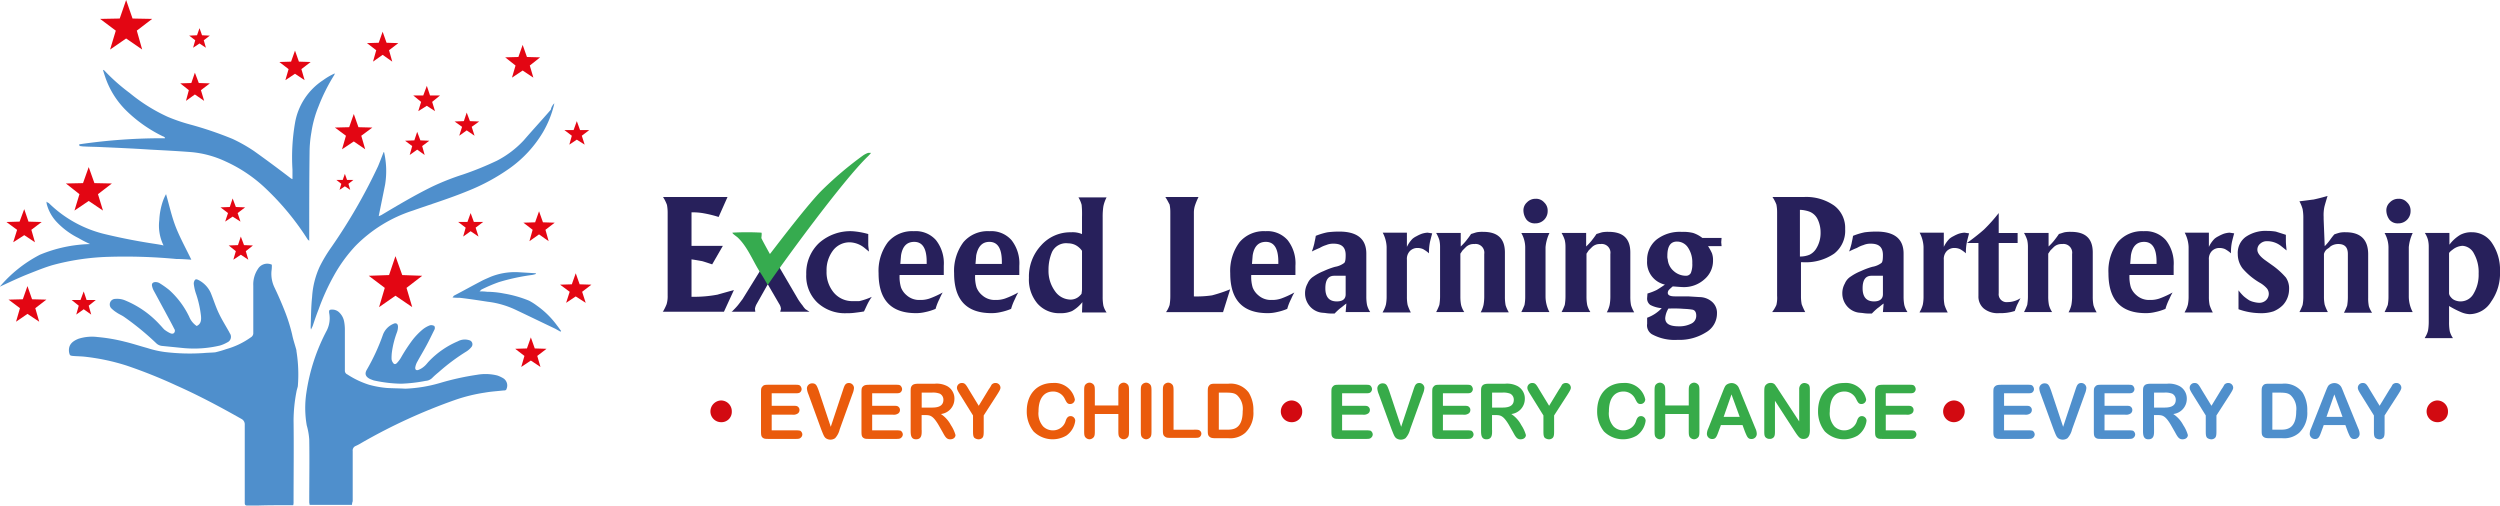 <svg id="Exceed_Logo" xmlns="http://www.w3.org/2000/svg" width="330.667" height="66.869" viewBox="0 0 330.667 66.869">
  <g id="Group_6" data-name="Group 6" transform="translate(0 9.236)">
    <path id="Path_5" data-name="Path 5" d="M46.189,74.157a5.122,5.122,0,0,1-.047.848,4.146,4.146,0,0,0,.377,2.121q.778,1.626,1.414,3.252a22.363,22.363,0,0,1,.942,3.016c.141.707.377,1.367.565,2.073v.094a19.362,19.362,0,0,1,.188,4.665c-.047.236-.141.471-.188.754a20.453,20.453,0,0,0-.377,3.77c.047,3.581,0,7.163,0,10.791a1.3,1.3,0,0,1-.047.424h-.471c-1.414,0-2.827,0-4.241.047H42.937c-.236,0-.33-.094-.33-.33V95.316a.8.8,0,0,0-.424-.754c-2.827-1.6-5.655-3.11-8.624-4.43a66.364,66.364,0,0,0-6.6-2.639,28.258,28.258,0,0,0-5.608-1.178c-.518-.047-.99-.047-1.508-.094-.377-.047-.377-.094-.471-.471-.141-.99.424-1.461,1.225-1.791a5.869,5.869,0,0,1,2.545-.236,22.749,22.749,0,0,1,3.581.613c.99.236,1.979.565,3.016.848A13.051,13.051,0,0,0,32,85.7a27.138,27.138,0,0,0,5.184.141c.518-.047.99-.047,1.508-.094a13.216,13.216,0,0,0,1.461-.424,10.354,10.354,0,0,0,3.252-1.555.639.639,0,0,0,.33-.613v-6.22a3.671,3.671,0,0,1,.613-2.215,1.437,1.437,0,0,1,1.838-.565" transform="translate(-10.234 -48.381)" fill="#4f8fcc"/>
    <path id="Path_6" data-name="Path 6" d="M91.86,112.724H86.252c0-.141-.047-.236-.047-.33,0-2.78.047-5.513,0-8.294a8.791,8.791,0,0,0-.33-1.885,13.386,13.386,0,0,1-.047-4.335,25.413,25.413,0,0,1,2.686-8.2,3.586,3.586,0,0,0,.33-2.309c-.047-.377,0-.471.377-.471a1.316,1.316,0,0,1,.848.283,2.225,2.225,0,0,1,.754,1.319,5.8,5.8,0,0,1,.094.942v5.513a.53.53,0,0,0,.33.518,11.47,11.47,0,0,0,2.875,1.367,12.981,12.981,0,0,0,2.356.424c.8.047,1.6.047,2.45.094a18.916,18.916,0,0,0,4.571-.754,35,35,0,0,1,4.9-1.084,6.462,6.462,0,0,1,2.686.094,4.176,4.176,0,0,1,.8.377,1.123,1.123,0,0,1,.424,1.367c-.047.236-.236.236-.424.236-.848.094-1.649.141-2.45.283a22.009,22.009,0,0,0-3.864.942,74.256,74.256,0,0,0-12.441,5.7,6.585,6.585,0,0,1-.8.424.631.631,0,0,0-.377.66v6.644a1.394,1.394,0,0,0-.094.471" transform="translate(-45.302 -55.186)" fill="#4f8fcc"/>
    <path id="Path_7" data-name="Path 7" d="M22.265,29.449a75.627,75.627,0,0,1,11.31-.8v-.094c-.094-.047-.141-.141-.236-.141a18.362,18.362,0,0,1-4.854-3.393A11.331,11.331,0,0,1,25.658,20.5c-.094-.283-.188-.565-.283-.9.094.047.141.047.188.094a25.113,25.113,0,0,0,3.346,2.969,22.593,22.593,0,0,0,5.042,3.157,23.069,23.069,0,0,0,2.875.99,47.726,47.726,0,0,1,5.7,1.932,20.806,20.806,0,0,1,2.827,1.6c1.649,1.178,3.3,2.4,4.9,3.629.047.047.141.047.188.094V32.795a26.607,26.607,0,0,1,.33-6.126,8.458,8.458,0,0,1,3.723-5.7,8.362,8.362,0,0,1,1.555-.9c-.047.094-.047.188-.094.236a24.34,24.34,0,0,0-2.073,4.147,14.925,14.925,0,0,0-.942,3.44,15.59,15.59,0,0,0-.236,2.592c-.047,3.676-.047,7.3-.047,10.98v.754c-.141-.141-.188-.141-.236-.236a35.286,35.286,0,0,0-5.325-6.5,19.114,19.114,0,0,0-5.513-3.77,13.466,13.466,0,0,0-4.477-1.225c-1.791-.141-3.629-.236-5.419-.33-2.121-.141-4.241-.236-6.362-.33-.848-.047-1.7-.047-2.545-.094-.141,0-.33-.047-.471-.047-.094-.141-.094-.188-.047-.236" transform="translate(-11.757 -19.6)" fill="#4f8fcc"/>
    <path id="Path_8" data-name="Path 8" d="M119.433,29a13.449,13.449,0,0,1-1.508,3.817,15.667,15.667,0,0,1-4.383,4.759,26.553,26.553,0,0,1-5.561,3.016c-2.4.99-4.854,1.744-7.257,2.592a18.65,18.65,0,0,0-7.587,4.665,19.756,19.756,0,0,0-2.875,3.958,29.539,29.539,0,0,0-2.026,4.477c-.283.707-.518,1.414-.754,2.121-.047.141-.141.283-.236.518a1.243,1.243,0,0,1-.047-.33c.047-1.319.047-2.639.188-3.958a11.2,11.2,0,0,1,1.037-4.1,19.542,19.542,0,0,1,1.508-2.5,73.239,73.239,0,0,0,6.173-10.7c.236-.565.471-1.178.707-1.791a.1.1,0,0,1,.094-.094,11.22,11.22,0,0,1,.141,4.288c-.283,1.414-.565,2.78-.848,4.194.094-.047.236-.094.33-.141,2.215-1.319,4.43-2.639,6.739-3.77a32.9,32.9,0,0,1,4.053-1.6,41.348,41.348,0,0,0,4.524-1.838A13.006,13.006,0,0,0,115.38,33.9c1.178-1.367,2.4-2.686,3.581-4.053a1.551,1.551,0,0,1,.471-.848" transform="translate(-46.108 -24.57)" fill="#4f8fcc"/>
    <path id="Path_9" data-name="Path 9" d="M0,66.705a17.459,17.459,0,0,1,5.278-4.194A18.416,18.416,0,0,1,11.922,61.1a15.72,15.72,0,0,1-1.555-.8A10.186,10.186,0,0,1,7.54,58.223a5.5,5.5,0,0,1-1.367-2.45.829.829,0,0,0-.047-.283,2.7,2.7,0,0,0,.33.188,15.854,15.854,0,0,0,7.587,4.147c2.168.518,4.382.942,6.6,1.272.283.047.613.094.99.188a5.952,5.952,0,0,1-.565-3.346,9.007,9.007,0,0,1,.471-2.5,5.724,5.724,0,0,1,.424-.942c.424,1.461.754,3.016,1.319,4.43s1.319,2.78,2.026,4.241c-.66-.047-1.319-.094-1.979-.094a72.558,72.558,0,0,0-9.048-.283,31.817,31.817,0,0,0-7.3,1.084c-1.131.33-2.262.8-3.346,1.225C2.45,65.574,1.272,66.14.141,66.658A.173.173,0,0,1,0,66.705" transform="translate(0 -38.054)" fill="#4f8fcc"/>
    <path id="Path_10" data-name="Path 10" d="M42.3,84.575c.613-.283.613-.848.565-1.367a13.947,13.947,0,0,0-.613-2.78,6.435,6.435,0,0,1-.33-1.367.79.79,0,0,1,.141-.565c.141-.188.377-.047.565.047a3.548,3.548,0,0,1,1.508,1.6c.377.9.66,1.838,1.084,2.733.377.8.848,1.555,1.272,2.309.094.141.141.283.236.424a.8.8,0,0,1-.377,1.131,4.473,4.473,0,0,1-.99.424,14.874,14.874,0,0,1-4.807.33l-2.827-.283a1.28,1.28,0,0,1-.8-.377,36.131,36.131,0,0,0-4.194-3.44c-.33-.236-.707-.377-1.037-.613a4.137,4.137,0,0,1-.707-.565.735.735,0,0,1,.565-1.225,2.714,2.714,0,0,1,1.367.236,12.788,12.788,0,0,1,4.524,3.2c.188.188.377.424.565.613a4.071,4.071,0,0,0,.754.471c.188.094.424.141.565-.047a.423.423,0,0,0,0-.518c-.377-.754-.8-1.508-1.225-2.309-.518-.942-.99-1.838-1.508-2.78a2.3,2.3,0,0,1-.188-.518c-.094-.33.047-.518.33-.565a1.052,1.052,0,0,1,.66.141,12.3,12.3,0,0,1,1.272.9,11.387,11.387,0,0,1,2.639,3.534,2.667,2.667,0,0,0,.99,1.225" transform="translate(-16.285 -50.693)" fill="#4f8fcc"/>
    <path id="Path_11" data-name="Path 11" d="M107.318,98.734a18.144,18.144,0,0,1-3.581-.424c-.188-.047-.377-.141-.518-.188-.565-.283-.8-.66-.424-1.272a27.3,27.3,0,0,0,2.121-4.618,2.517,2.517,0,0,1,1.367-1.414c.377-.188.613,0,.613.377a2.134,2.134,0,0,1-.141.754,12.308,12.308,0,0,0-.66,2.592,6.315,6.315,0,0,0-.047.942,1,1,0,0,0,.188.471c.141.236.33.236.518.047a3.92,3.92,0,0,0,.613-.848,22.449,22.449,0,0,1,1.461-2.215,9.05,9.05,0,0,1,1.319-1.367,3.39,3.39,0,0,1,.99-.565.811.811,0,0,1,.565.094.509.509,0,0,1,0,.518c-.377.754-.754,1.555-1.178,2.309-.33.613-.707,1.225-1.037,1.838a2.221,2.221,0,0,0-.283.707c-.094.377.094.565.424.424a2.532,2.532,0,0,0,.754-.471c.236-.188.424-.471.66-.707a11.477,11.477,0,0,1,3.77-2.592,1.928,1.928,0,0,1,1.649-.094.56.56,0,0,1,.188.8,2.689,2.689,0,0,1-.66.613,26.566,26.566,0,0,0-3.676,2.733c-.283.236-.565.471-.848.754a1.339,1.339,0,0,1-.9.424,20.266,20.266,0,0,1-3.252.377" transform="translate(-54.257 -57.218)" fill="#4f8fcc"/>
    <path id="Path_12" data-name="Path 12" d="M127,79.738c.094-.094.141-.188.188-.236,1.178-.613,2.356-1.272,3.534-1.885.424-.236.9-.424,1.319-.613a8.667,8.667,0,0,1,3.629-.613l2.356.141v.094a2.485,2.485,0,0,1-.565.141,27.355,27.355,0,0,0-4.335.942,20.018,20.018,0,0,0-2.309.99l-.236.236a6.325,6.325,0,0,1,.99.047,12.286,12.286,0,0,1,2.262.236,15.586,15.586,0,0,1,3.3.942,7.747,7.747,0,0,1,1.037.66,11.48,11.48,0,0,1,2.639,2.592c.189.236.377.518.566.754l-.094.094c-.236-.141-.424-.236-.66-.377-1.791-.848-3.534-1.7-5.325-2.545a11.9,11.9,0,0,0-3.629-1.037c-1.225-.188-2.45-.377-3.676-.518a8.416,8.416,0,0,1-.99-.047" transform="translate(-67.153 -49.626)" fill="#4f8fcc"/>
  </g>
  <path id="Path_13" data-name="Path 13" d="M107.034,71.9l-.848,2.5-2.686.094,2.121,1.6-.754,2.545,2.168-1.508,2.215,1.508-.754-2.545,2.073-1.6L107.93,74.4Z" transform="translate(-54.727 -38.018)" fill="#e30613"/>
  <path id="Path_14" data-name="Path 14" d="M148.973,59.3l-.518,1.461-1.555.047,1.225.942-.424,1.508,1.272-.9,1.272.9-.424-1.508,1.225-.942-1.555-.047Z" transform="translate(-77.675 -31.356)" fill="#e30613"/>
  <path id="Path_15" data-name="Path 15" d="M130.249,59.8l-.424,1.178H128.6l.99.754-.33,1.178.99-.707,1.037.707-.377-1.178.99-.754h-1.225Z" transform="translate(-67.999 -31.62)" fill="#e30613"/>
  <path id="Path_16" data-name="Path 16" d="M160.049,34l-.424,1.178H158.4l.99.754-.33,1.178.99-.66,1.037.66-.377-1.178.99-.754h-1.225Z" transform="translate(-83.756 -17.978)" fill="#e30613"/>
  <path id="Path_17" data-name="Path 17" d="M159.273,76.7l-.518,1.461-1.555.047,1.272.942L158,80.611l1.272-.848,1.319.848-.471-1.461,1.225-.942-1.555-.047Z" transform="translate(-83.122 -40.556)" fill="#e30613"/>
  <path id="Path_18" data-name="Path 18" d="M146.673,94.7l-.518,1.461-1.555.047,1.225.942-.424,1.461,1.272-.848,1.272.848-.424-1.461,1.225-.942-1.555-.047Z" transform="translate(-76.459 -50.074)" fill="#e30613"/>
  <path id="Path_19" data-name="Path 19" d="M144.109,12.6l-.565,1.6-1.744.047,1.367,1.084-.471,1.6,1.414-.942,1.414.942-.471-1.6,1.367-1.084-1.744-.047Z" transform="translate(-74.979 -6.662)" fill="#e30613"/>
  <path id="Path_20" data-name="Path 20" d="M96.5,32l-.613,1.744L94,33.791l1.461,1.084-.518,1.791L96.5,35.629l1.508,1.037-.518-1.791,1.461-1.084-1.838-.047Z" transform="translate(-49.704 -16.92)" fill="#e30613"/>
  <path id="Path_21" data-name="Path 21" d="M105.073,8.9l-.518,1.461L103,10.408l1.225.942-.424,1.508,1.272-.9,1.272.9-.424-1.508,1.225-.942-1.555-.047Z" transform="translate(-54.463 -4.706)" fill="#e30613"/>
  <path id="Path_22" data-name="Path 22" d="M129.2,31.6l-.377,1.131-1.225.047.99.707-.377,1.178.99-.707,1.037.707-.377-1.178.99-.707-1.225-.047Z" transform="translate(-67.47 -16.709)" fill="#e30613"/>
  <path id="Path_23" data-name="Path 23" d="M117.791,24.1l-.471,1.272H116l1.037.848-.377,1.225,1.131-.707,1.084.707-.377-1.225,1.037-.848h-1.319Z" transform="translate(-61.337 -12.743)" fill="#e30613"/>
  <path id="Path_24" data-name="Path 24" d="M115.3,37l-.377,1.131-1.225.047.942.707-.33,1.178.99-.707.99.707-.33-1.178.942-.707-1.178-.047Z" transform="translate(-60.12 -19.564)" fill="#e30613"/>
  <path id="Path_25" data-name="Path 25" d="M95.531,48.8l-.283.8H94.4l.66.518-.236.8.707-.471.707.471-.236-.8.66-.518h-.848Z" transform="translate(-49.915 -25.804)" fill="#e30613"/>
  <path id="Path_26" data-name="Path 26" d="M31.54,0l-.848,2.45L28.1,2.5l2.073,1.555-.754,2.5L31.54,5.089,33.661,6.55l-.707-2.5L34.98,2.5,32.388,2.45Z" transform="translate(-14.858)" fill="#e30613"/>
  <path id="Path_27" data-name="Path 27" d="M80.473,14.2l-.518,1.461-1.555.047,1.225.942L79.2,18.111l1.272-.848,1.272.848-.424-1.461,1.225-.942-1.555-.047Z" transform="translate(-41.455 -7.508)" fill="#e30613"/>
  <path id="Path_28" data-name="Path 28" d="M52.532,20.4l-.471,1.367-1.461.047,1.131.9-.377,1.414,1.178-.848,1.225.848-.424-1.414,1.178-.9-1.461-.047Z" transform="translate(-26.755 -10.787)" fill="#e30613"/>
  <path id="Path_29" data-name="Path 29" d="M54.467,7.9l-.33.942L53.1,8.89l.8.613-.283.99.848-.565.848.565-.283-.99.8-.613L54.8,8.842Z" transform="translate(-28.077 -4.177)" fill="#e30613"/>
  <path id="Path_30" data-name="Path 30" d="M3.544,60.349,1.8,60.4l1.414,1.037L2.7,63.082l1.461-.942,1.414.942L5.1,61.433,6.465,60.4l-1.744-.047L4.156,58.7Z" transform="translate(-0.952 -31.038)" fill="#e30613"/>
  <path id="Path_31" data-name="Path 31" d="M21.516,46.9l-.754,2.121-2.262.047,1.791,1.414-.66,2.168,1.885-1.272L23.4,52.649l-.66-2.168,1.838-1.414-2.309-.047Z" transform="translate(-9.782 -24.799)" fill="#e30613"/>
  <path id="Path_32" data-name="Path 32" d="M63.5,55.7l-.377,1.131-1.225.047.99.754-.377,1.131.99-.66,1.037.66-.377-1.131.99-.754-1.225-.047Z" transform="translate(-32.73 -29.452)" fill="#e30613"/>
  <path id="Path_33" data-name="Path 33" d="M65.8,66.4l-.377,1.131-1.225.047.942.754-.33,1.131.99-.66.99.66-.33-1.131.942-.754-1.178-.047Z" transform="translate(-33.947 -35.11)" fill="#e30613"/>
  <path id="Path_34" data-name="Path 34" d="M4.9,80.3l-.613,1.744L2.4,82.091l1.508,1.131L3.39,85.012,4.9,83.976l1.555,1.037-.518-1.791L7.4,82.091,5.51,82.044Z" transform="translate(-1.269 -42.46)" fill="#e30613"/>
  <path id="Path_35" data-name="Path 35" d="M21.7,81.8l-.424,1.131H20.1l.942.754-.33,1.178.99-.707.99.707-.33-1.178.942-.754H22.079Z" transform="translate(-10.628 -43.253)" fill="#e30613"/>
  <g id="Group_7" data-name="Group 7" transform="translate(87.65 20.216)">
    <path id="Path_36" data-name="Path 36" d="M186,70.521a6.987,6.987,0,0,0,.518-1.037,3.678,3.678,0,0,0,.141-1.131V57.373a5.56,5.56,0,0,0-.094-1.037,5.187,5.187,0,0,0-.518-1.037h8.529L193.4,57.939a15.257,15.257,0,0,0-1.885-.471,8.13,8.13,0,0,0-1.7-.141v4.43h4.147l-1.414,2.45c-.565-.188-.99-.33-1.319-.424-.283-.047-.754-.141-1.414-.236v4.948a16.762,16.762,0,0,0,3.44-.283c.141-.047.848-.236,2.168-.613l-1.319,2.875H186Z" transform="translate(-186 -49.457)" fill="#27205b"/>
    <path id="Path_37" data-name="Path 37" d="M205.3,80.726c.33-.33.613-.613.848-.9s.424-.565.613-.8l2.45-3.958,2.309-.471,2.592,4.43a8.113,8.113,0,0,0,.613.848,2.3,2.3,0,0,0,.377.471l.518.33h-3.864l.094-.377a1.4,1.4,0,0,0-.236-.66l-1.508-2.592-1.461,2.592a1.857,1.857,0,0,0-.236.66l.047.377H205.3Z" transform="translate(-196.205 -59.662)" fill="#27205b"/>
    <path id="Path_38" data-name="Path 38" d="M234.5,65.277v1.414c0,.188.047.471.094.9l-.518-.424a3.255,3.255,0,0,0-2.026-.8,2.745,2.745,0,0,0-2.215,1.084,4.3,4.3,0,0,0-.848,2.733,4.179,4.179,0,0,0,.99,2.875,3.188,3.188,0,0,0,2.545,1.084h.8a8.58,8.58,0,0,0,1.649-.565,7.1,7.1,0,0,0-.565.942c-.141.283-.283.613-.471.99-.518.094-.942.141-1.319.188a7.649,7.649,0,0,1-.99.047,5.346,5.346,0,0,1-3.864-1.414A4.864,4.864,0,0,1,226.3,70.6a5.47,5.47,0,0,1,1.7-4.147,6.232,6.232,0,0,1,4.382-1.555,10.1,10.1,0,0,1,2.121.377" transform="translate(-207.309 -54.533)" fill="#27205b"/>
    <path id="Path_39" data-name="Path 39" d="M249.569,68.1l-.094,1.131h3.487v-.283c0-1.791-.565-2.639-1.649-2.639-.99,0-1.555.613-1.744,1.791m5.655,2.592H249.38a4.917,4.917,0,0,0,.188,1.649,2.542,2.542,0,0,0,.754,1.037,2.468,2.468,0,0,0,1.744.613,3.611,3.611,0,0,0,1.272-.188,11.95,11.95,0,0,0,1.744-.8,7.1,7.1,0,0,0-.424.848,7.005,7.005,0,0,0-.518,1.319,7.284,7.284,0,0,1-1.367.424,5.137,5.137,0,0,1-1.225.141c-3.3,0-4.948-1.744-4.948-5.278a6.346,6.346,0,0,1,1.225-4.1,4.2,4.2,0,0,1,3.44-1.461,3.573,3.573,0,0,1,2.922,1.178,4.956,4.956,0,0,1,1.037,3.393Z" transform="translate(-218.043 -54.533)" fill="#27205b"/>
    <path id="Path_40" data-name="Path 40" d="M270.722,68.1l-.094,1.131h3.487v-.283c0-1.791-.566-2.639-1.649-2.639-.943,0-1.508.613-1.744,1.791m5.7,2.592H270.58a4.918,4.918,0,0,0,.188,1.649,2.542,2.542,0,0,0,.754,1.037,2.468,2.468,0,0,0,1.744.613,3.611,3.611,0,0,0,1.272-.188,11.95,11.95,0,0,0,1.744-.8,7.089,7.089,0,0,0-.424.848,7.007,7.007,0,0,0-.518,1.319,7.283,7.283,0,0,1-1.367.424,5.137,5.137,0,0,1-1.225.141c-3.3,0-4.948-1.744-4.948-5.278a6.347,6.347,0,0,1,1.225-4.1,4.2,4.2,0,0,1,3.44-1.461,3.573,3.573,0,0,1,2.922,1.178,4.956,4.956,0,0,1,1.037,3.393Z" transform="translate(-229.253 -54.533)" fill="#27205b"/>
    <path id="Path_41" data-name="Path 41" d="M295.821,67.558V62.469a2.446,2.446,0,0,0-.848-.754,2.19,2.19,0,0,0-.99-.236,2.064,2.064,0,0,0-2.121,1.131,5.912,5.912,0,0,0-.471,2.4,4.534,4.534,0,0,0,.848,2.78,2.54,2.54,0,0,0,2.073,1.131,1.711,1.711,0,0,0,1.225-.518c.141-.141.236-.236.236-.33s.047-.283.047-.518m0-7.3V57.992a12.51,12.51,0,0,0-.047-1.6,3.808,3.808,0,0,0-.424-.99h3.723a4.53,4.53,0,0,0-.424,1.178,8.935,8.935,0,0,0-.094,1.414V68.547a6.1,6.1,0,0,0,.094,1.178,2.926,2.926,0,0,0,.424.9h-3.252l.047-1.367a4.664,4.664,0,0,1-1.367,1.178,3.67,3.67,0,0,1-1.555.283,3.814,3.814,0,0,1-3.016-1.272A4.919,4.919,0,0,1,288.8,66.05a6.06,6.06,0,0,1,1.6-4.288,5.155,5.155,0,0,1,3.958-1.744,3.18,3.18,0,0,1,1.461.236" transform="translate(-240.357 -49.51)" fill="#27205b"/>
    <path id="Path_42" data-name="Path 42" d="M327.1,55.3h4.382a8.468,8.468,0,0,0-.471,1.131,3.2,3.2,0,0,0-.141.9V68.448a13.97,13.97,0,0,0,2.4-.141,19.571,19.571,0,0,0,2.4-.8l-.942,3.016h-7.54a3.455,3.455,0,0,0,.471-.942,7.13,7.13,0,0,0,.094-1.225V57.326a5.158,5.158,0,0,0-.094-1.037c-.141-.236-.283-.565-.565-.99" transform="translate(-260.609 -49.457)" fill="#27205b"/>
    <path id="Path_43" data-name="Path 43" d="M348.269,68.1l-.094,1.131h3.487v-.283c0-1.791-.566-2.639-1.649-2.639-.99,0-1.555.613-1.744,1.791m5.655,2.592H348.08a4.918,4.918,0,0,0,.189,1.649,2.542,2.542,0,0,0,.754,1.037,2.468,2.468,0,0,0,1.744.613,3.612,3.612,0,0,0,1.272-.188,11.954,11.954,0,0,0,1.744-.8,7.08,7.08,0,0,0-.424.848,7,7,0,0,0-.518,1.319,7.283,7.283,0,0,1-1.367.424,5.137,5.137,0,0,1-1.225.141c-3.3,0-4.948-1.744-4.948-5.278a6.347,6.347,0,0,1,1.225-4.1,4.2,4.2,0,0,1,3.44-1.461,3.573,3.573,0,0,1,2.922,1.178,4.956,4.956,0,0,1,1.037,3.393Z" transform="translate(-270.232 -54.533)" fill="#27205b"/>
    <path id="Path_44" data-name="Path 44" d="M371.672,73.294v-2.45h-1.508c-.8,0-1.178.565-1.178,1.649,0,1.178.518,1.744,1.508,1.744.8,0,1.178-.33,1.178-.942M367.2,67.639a8.641,8.641,0,0,0,.33-1.084c.047-.283.141-.613.188-.99a8.763,8.763,0,0,1,1.555-.471A12.4,12.4,0,0,1,370.824,65c2.4,0,3.581.99,3.581,2.922v5.655a5.9,5.9,0,0,0,.094,1.131,3.078,3.078,0,0,0,.424.942h-3.252l.094-1.131c-.283.188-.518.424-.8.613a8.48,8.48,0,0,0-.754.707h-.283a4.846,4.846,0,0,1-.8-.047c-.283-.047-.566-.047-.8-.094a2.5,2.5,0,0,1-1.461-.9,2.593,2.593,0,0,1-.565-1.649,2.565,2.565,0,0,1,.33-1.272,2,2,0,0,1,.8-.942,6.661,6.661,0,0,1,1.319-.707,10.391,10.391,0,0,1,1.508-.565,2.753,2.753,0,0,0,1.225-.518c.141-.141.189-.471.189-1.037,0-1.037-.518-1.508-1.6-1.508a2.318,2.318,0,0,0-.99.188,3.536,3.536,0,0,0-.848.377c-.236.094-.565.236-1.037.471" transform="translate(-281.336 -54.586)" fill="#27205b"/>
    <path id="Path_45" data-name="Path 45" d="M388.1,75.809a3.8,3.8,0,0,0,.424-.99,5.558,5.558,0,0,0,.094-1.037v-6.6A4.382,4.382,0,0,0,388.1,65.3h3.2v1.885a3.8,3.8,0,0,1,.754-1.084,2.474,2.474,0,0,1,.518-.33,5.06,5.06,0,0,1,.707-.33,3.267,3.267,0,0,1,.754-.141l.613.094c-.094.33-.189.707-.283,1.084a6.709,6.709,0,0,0-.141,1.555,4.307,4.307,0,0,0-.8-.565,1.891,1.891,0,0,0-.707-.141,1.386,1.386,0,0,0-1.037.424,1.5,1.5,0,0,0-.377,1.131v4.9a5.335,5.335,0,0,0,.094,1.084,5.917,5.917,0,0,0,.424.99H388.1Z" transform="translate(-292.863 -54.744)" fill="#27205b"/>
    <path id="Path_46" data-name="Path 46" d="M403.1,75.7a7.477,7.477,0,0,0,.424-.942,6.771,6.771,0,0,0,.094-1.131v-6.55a3.978,3.978,0,0,0-.094-.9,4.54,4.54,0,0,0-.424-.942h3.252v1.791a8.469,8.469,0,0,0,.707-.754c.141-.188.377-.471.66-.9.33-.094.565-.188.8-.236a4.312,4.312,0,0,1,.8-.047c1.932,0,2.875.9,2.875,2.733v5.843a5.9,5.9,0,0,0,.094,1.131,4.536,4.536,0,0,0,.424.942H408.99a3.773,3.773,0,0,0,.377-.99,6.145,6.145,0,0,0,.094-1.084V68.022a1.154,1.154,0,0,0-1.319-1.319,1.457,1.457,0,0,0-1.131.424l-.424.424-.283.424v5.655a5.9,5.9,0,0,0,.094,1.131,3.078,3.078,0,0,0,.424.942Z" transform="translate(-300.795 -54.639)" fill="#27205b"/>
    <path id="Path_47" data-name="Path 47" d="M427.283,57.4a1.4,1.4,0,0,1,.471-1.131,1.532,1.532,0,0,1,1.131-.471,1.4,1.4,0,0,1,1.131.471,1.461,1.461,0,0,1,.471,1.131,1.611,1.611,0,0,1-1.649,1.649,1.4,1.4,0,0,1-1.131-.471,2.108,2.108,0,0,1-.424-1.178M427,70.785c.189-.377.33-.707.424-.942a5.9,5.9,0,0,0,.094-1.131v-6.55A3.883,3.883,0,0,0,427,60.324h3.723a5.436,5.436,0,0,0-.518,1.885v6.55a4.464,4.464,0,0,0,.518,2.026Z" transform="translate(-313.432 -49.721)" fill="#27205b"/>
    <path id="Path_48" data-name="Path 48" d="M438.3,75.7a7.481,7.481,0,0,0,.424-.942,6.765,6.765,0,0,0,.094-1.131v-6.55a3.975,3.975,0,0,0-.094-.9,4.538,4.538,0,0,0-.424-.942h3.252v1.791a8.478,8.478,0,0,0,.707-.754c.141-.188.377-.471.66-.9.33-.094.566-.188.8-.236a4.312,4.312,0,0,1,.8-.047c1.932,0,2.875.9,2.875,2.733v5.843a5.907,5.907,0,0,0,.094,1.131,4.538,4.538,0,0,0,.424.942h-3.629a3.777,3.777,0,0,0,.377-.99,6.148,6.148,0,0,0,.094-1.084V68.022a1.154,1.154,0,0,0-1.319-1.319,1.457,1.457,0,0,0-1.131.424l-.424.424-.283.424v5.655a5.9,5.9,0,0,0,.094,1.131,3.078,3.078,0,0,0,.424.942Z" transform="translate(-319.407 -54.639)" fill="#27205b"/>
    <path id="Path_49" data-name="Path 49" d="M464.986,68.257a1.182,1.182,0,0,0,.047.471,2.28,2.28,0,0,0,.8,1.555,2.416,2.416,0,0,0,1.6.613.7.7,0,0,0,.66-.377,3.009,3.009,0,0,0,.188-1.272,3.483,3.483,0,0,0-.565-2.073,1.736,1.736,0,0,0-1.461-.8c-.848,0-1.272.613-1.272,1.885m.424,6.974h-.283A2.85,2.85,0,0,0,464.7,76.5c0,.754.613,1.084,1.791,1.084a3.478,3.478,0,0,0,1.7-.377,1.134,1.134,0,0,0,.613-1.037c0-.471-.188-.754-.565-.8a8.466,8.466,0,0,0-1.037-.094,16.306,16.306,0,0,0-1.791-.047m-3.11,1.225a5.161,5.161,0,0,0,1.037-.518,5,5,0,0,0,.9-.754,3.887,3.887,0,0,1-1.508-.424,1.035,1.035,0,0,1-.424-.9l.047-.613a7.469,7.469,0,0,0,1.225-.471c.236-.141.613-.377,1.084-.707a3.018,3.018,0,0,1-2.356-3.157,3.439,3.439,0,0,1,1.225-2.78,4.989,4.989,0,0,1,3.346-1.037,5.518,5.518,0,0,1,1.508.141,3.97,3.97,0,0,1,1.225.66h2.545l-.047.565.047.518h-1.791a6.8,6.8,0,0,1,.518.942,2.648,2.648,0,0,1,.141.942,3.2,3.2,0,0,1-1.131,2.5,4.017,4.017,0,0,1-2.733,1.037c-.33,0-.8-.047-1.461-.094a6.26,6.26,0,0,0-.518.471.627.627,0,0,0-.141.377c0,.33.33.471.942.471h1.744l1.508.094a2.549,2.549,0,0,1,1.7.66,1.923,1.923,0,0,1,.613,1.508,2.863,2.863,0,0,1-1.461,2.5,6.592,6.592,0,0,1-3.77.99,6.247,6.247,0,0,1-3.393-.754,1.38,1.38,0,0,1-.613-1.367v-.8Z" transform="translate(-332.097 -54.639)" fill="#27205b"/>
    <path id="Path_50" data-name="Path 50" d="M501.076,57V63.17a3.225,3.225,0,0,0,1.272-.236,2.145,2.145,0,0,0,.848-.754,3.871,3.871,0,0,0,.613-2.168,3.965,3.965,0,0,0-.377-1.744,2.019,2.019,0,0,0-.99-.99,3.22,3.22,0,0,0-.613-.188,3.663,3.663,0,0,0-.754-.094M497.4,70.521a4.45,4.45,0,0,0,.565-.942,4.082,4.082,0,0,0,.094-1.225V57.326a5.16,5.16,0,0,0-.094-1.037,5.1,5.1,0,0,0-.518-.99h4.147a6.421,6.421,0,0,1,4.005,1.131,3.676,3.676,0,0,1,1.461,3.11,3.825,3.825,0,0,1-1.461,3.252,6.678,6.678,0,0,1-4.147,1.131h-.236V68.4a5.723,5.723,0,0,0,.094,1.084,8.341,8.341,0,0,0,.471,1.037Z" transform="translate(-350.657 -49.457)" fill="#27205b"/>
    <path id="Path_51" data-name="Path 51" d="M522.472,73.294v-2.45h-1.508c-.8,0-1.178.565-1.178,1.649,0,1.178.518,1.744,1.508,1.744.754,0,1.178-.33,1.178-.942M518,67.639a8.632,8.632,0,0,0,.33-1.084c.047-.283.141-.613.188-.99a8.762,8.762,0,0,1,1.555-.471A12.4,12.4,0,0,1,521.624,65c2.4,0,3.581.99,3.581,2.922v5.655a5.9,5.9,0,0,0,.094,1.131,3.079,3.079,0,0,0,.424.942h-3.252l.094-1.131c-.283.188-.518.424-.8.613a8.481,8.481,0,0,0-.754.707h-.283a4.846,4.846,0,0,1-.8-.047c-.283-.047-.565-.047-.8-.094a2.5,2.5,0,0,1-1.461-.9,2.593,2.593,0,0,1-.565-1.649,2.565,2.565,0,0,1,.33-1.272,2,2,0,0,1,.8-.942,6.661,6.661,0,0,1,1.319-.707,10.391,10.391,0,0,1,1.508-.565,2.753,2.753,0,0,0,1.225-.518c.141-.141.188-.471.188-1.037,0-1.037-.518-1.508-1.6-1.508a2.318,2.318,0,0,0-.99.188,3.536,3.536,0,0,0-.848.377,8.334,8.334,0,0,0-1.037.471" transform="translate(-361.074 -54.586)" fill="#27205b"/>
    <path id="Path_52" data-name="Path 52" d="M538.8,75.809a3.807,3.807,0,0,0,.424-.99,5.553,5.553,0,0,0,.094-1.037v-6.6A4.383,4.383,0,0,0,538.8,65.3H542v1.885a3.8,3.8,0,0,1,.754-1.084,2.473,2.473,0,0,1,.518-.33,5.067,5.067,0,0,1,.707-.33,3.267,3.267,0,0,1,.754-.141l.613.094c-.094.33-.189.707-.283,1.084a6.707,6.707,0,0,0-.141,1.555,4.306,4.306,0,0,0-.8-.565,1.891,1.891,0,0,0-.707-.141,1.385,1.385,0,0,0-1.037.424A1.5,1.5,0,0,0,542,68.881v4.9a5.335,5.335,0,0,0,.094,1.084,5.916,5.916,0,0,0,.424.99H538.8Z" transform="translate(-372.548 -54.744)" fill="#27205b"/>
    <path id="Path_53" data-name="Path 53" d="M552.1,63.758c1.037-.754,1.791-1.367,2.262-1.791a21.048,21.048,0,0,0,1.932-2.168v2.639h2.5v1.319h-2.5V70.4a1.048,1.048,0,0,0,1.178,1.178,3.122,3.122,0,0,0,1.7-.518l-.424.848c-.094.188-.189.471-.33.848a6.544,6.544,0,0,1-1.084.236,6.636,6.636,0,0,1-.99.047,2.9,2.9,0,0,1-2.026-.613,2.072,2.072,0,0,1-.707-1.649V63.758Z" transform="translate(-379.58 -51.836)" fill="#27205b"/>
    <path id="Path_54" data-name="Path 54" d="M568.1,75.7a7.48,7.48,0,0,0,.424-.942,6.768,6.768,0,0,0,.094-1.131v-6.55a3.976,3.976,0,0,0-.094-.9,4.537,4.537,0,0,0-.424-.942h3.251v1.791a8.467,8.467,0,0,0,.707-.754c.141-.188.377-.471.66-.9.33-.094.565-.188.8-.236a4.313,4.313,0,0,1,.8-.047c1.932,0,2.875.9,2.875,2.733v5.843a5.9,5.9,0,0,0,.094,1.131,4.539,4.539,0,0,0,.424.942H573.99a3.775,3.775,0,0,0,.377-.99,6.148,6.148,0,0,0,.094-1.084V68.022a1.154,1.154,0,0,0-1.319-1.319,1.458,1.458,0,0,0-1.131.424l-.424.424-.283.424v5.655a5.906,5.906,0,0,0,.094,1.131,3.083,3.083,0,0,0,.424.942Z" transform="translate(-388.041 -54.639)" fill="#27205b"/>
    <path id="Path_55" data-name="Path 55" d="M594.769,68.1l-.094,1.131h3.487v-.283c0-1.791-.565-2.639-1.649-2.639-.99,0-1.555.613-1.744,1.791m5.655,2.592H594.58a4.915,4.915,0,0,0,.189,1.649,2.542,2.542,0,0,0,.754,1.037,2.467,2.467,0,0,0,1.744.613,3.611,3.611,0,0,0,1.272-.188,11.956,11.956,0,0,0,1.744-.8,7.1,7.1,0,0,0-.424.848,7,7,0,0,0-.518,1.319,7.282,7.282,0,0,1-1.367.424,5.137,5.137,0,0,1-1.225.141c-3.3,0-4.948-1.744-4.948-5.278a6.347,6.347,0,0,1,1.225-4.1,4.2,4.2,0,0,1,3.44-1.461,3.573,3.573,0,0,1,2.922,1.178,4.956,4.956,0,0,1,1.037,3.393Z" transform="translate(-400.572 -54.533)" fill="#27205b"/>
    <path id="Path_56" data-name="Path 56" d="M613.2,75.809a3.8,3.8,0,0,0,.424-.99,5.558,5.558,0,0,0,.094-1.037v-6.6A4.382,4.382,0,0,0,613.2,65.3h3.2v1.885a3.8,3.8,0,0,1,.754-1.084,2.473,2.473,0,0,1,.518-.33,5.067,5.067,0,0,1,.707-.33,3.267,3.267,0,0,1,.754-.141l.613.094c-.094.33-.188.707-.283,1.084a6.707,6.707,0,0,0-.141,1.555,4.306,4.306,0,0,0-.8-.565,1.891,1.891,0,0,0-.707-.141,1.386,1.386,0,0,0-1.037.424,1.5,1.5,0,0,0-.377,1.131v4.9a5.336,5.336,0,0,0,.094,1.084,5.927,5.927,0,0,0,.424.99H613.2Z" transform="translate(-411.888 -54.744)" fill="#27205b"/>
    <path id="Path_57" data-name="Path 57" d="M634.462,65.318v.848c0,.33.047.707.094,1.225l-.707-.565a2.939,2.939,0,0,0-1.838-.66,1.284,1.284,0,0,0-.943.33,1.007,1.007,0,0,0-.377.8c0,.424.33.848.943,1.319l.99.707a9.969,9.969,0,0,1,1.838,1.649,2.54,2.54,0,0,1,.424,1.555,3.09,3.09,0,0,1-.8,2.073,3.766,3.766,0,0,1-1.272.848,5.245,5.245,0,0,1-1.885.236,8.694,8.694,0,0,1-2.733-.518v-2.5a6.1,6.1,0,0,0,.707.8,6.747,6.747,0,0,0,.707.518,2.725,2.725,0,0,0,.66.236,3.243,3.243,0,0,0,.613.094,1.284,1.284,0,0,0,.942-.33,1.18,1.18,0,0,0,.377-.848,1.158,1.158,0,0,0-.236-.707,3.633,3.633,0,0,0-.848-.707A8.975,8.975,0,0,1,628.76,69.8a3.091,3.091,0,0,1-.66-1.932,2.614,2.614,0,0,1,1.037-2.262,4.635,4.635,0,0,1,2.874-.8,6.767,6.767,0,0,1,1.131.094c.283.094.754.236,1.32.424" transform="translate(-419.766 -54.48)" fill="#27205b"/>
    <path id="Path_58" data-name="Path 58" d="M645.4,70.362a7.483,7.483,0,0,0,.424-.942,5.91,5.91,0,0,0,.094-1.131V57.969a6.312,6.312,0,0,0-.094-1.225,4.747,4.747,0,0,0-.424-1.037c.848-.094,1.461-.188,1.885-.236.424-.094,1.037-.236,1.838-.471-.188.613-.33,1.084-.424,1.461a5.389,5.389,0,0,0-.094,1.319v.283l.141,3.581a6.887,6.887,0,0,0,.754-.9,8.041,8.041,0,0,1,.518-.66,6.712,6.712,0,0,1,.754-.236,3.576,3.576,0,0,1,.754-.047c1.979,0,2.969.99,2.969,2.922v5.7a5.368,5.368,0,0,0,.094,1.178,3.427,3.427,0,0,0,.424.848H651.29a7.469,7.469,0,0,0,.424-.942,6.754,6.754,0,0,0,.094-1.131v-5.7c0-.9-.424-1.319-1.272-1.319a1.805,1.805,0,0,0-.9.236.826.826,0,0,0-.236.188,2,2,0,0,1-.33.236,1.219,1.219,0,0,0-.424.66v5.608a5.335,5.335,0,0,0,.094,1.084,5.91,5.91,0,0,0,.424.99Z" transform="translate(-428.914 -49.298)" fill="#27205b"/>
    <path id="Path_59" data-name="Path 59" d="M669.536,57.4a1.4,1.4,0,0,1,.471-1.131,1.532,1.532,0,0,1,1.131-.471,1.4,1.4,0,0,1,1.131.471,1.462,1.462,0,0,1,.471,1.131,1.611,1.611,0,0,1-1.649,1.649,1.4,1.4,0,0,1-1.131-.471,2.108,2.108,0,0,1-.424-1.178M669.3,70.785c.188-.377.33-.707.424-.942a5.908,5.908,0,0,0,.094-1.131v-6.55a3.884,3.884,0,0,0-.518-1.838h3.723a5.436,5.436,0,0,0-.518,1.885v6.55a4.464,4.464,0,0,0,.518,2.026Z" transform="translate(-441.551 -49.721)" fill="#27205b"/>
    <path id="Path_60" data-name="Path 60" d="M684.323,67.462c-.33.236-.518.424-.518.518v5.325a.879.879,0,0,0,.236.471,1.286,1.286,0,0,0,.565.424,1.891,1.891,0,0,0,.707.141,1.962,1.962,0,0,0,1.744-1.037,4.858,4.858,0,0,0,.66-2.639,4.975,4.975,0,0,0-.613-2.639,1.826,1.826,0,0,0-1.508-1.037,2.244,2.244,0,0,0-1.272.471M680.6,79.149a3.083,3.083,0,0,0,.424-.942,6.949,6.949,0,0,0,.094-1.178v-9.9a3.981,3.981,0,0,0-.094-.9,3.081,3.081,0,0,0-.424-.942h3.252v1.555a4.987,4.987,0,0,1,1.461-1.319,3.094,3.094,0,0,1,1.508-.33,3.163,3.163,0,0,1,2.686,1.461,6.354,6.354,0,0,1,1.037,3.77,6.461,6.461,0,0,1-1.178,3.958,3.376,3.376,0,0,1-2.827,1.649,3.243,3.243,0,0,1-1.178-.283,12.322,12.322,0,0,1-1.555-.8v2.121A6.312,6.312,0,0,0,683.9,78.3a2.926,2.926,0,0,0,.424.9H680.6Z" transform="translate(-447.526 -54.691)" fill="#27205b"/>
    <path id="Path_61" data-name="Path 61" d="M200.814,115.275a1.418,1.418,0,0,1-1.414-1.414,1.459,1.459,0,0,1,1.414-1.461,1.428,1.428,0,0,1,1.414,1.461,1.361,1.361,0,0,1-1.414,1.414" transform="translate(-193.085 -79.649)" fill="#d20a11"/>
    <path id="Path_62" data-name="Path 62" d="M215.061,110.78h2.733c.377,0,.565,0,.707.141a.517.517,0,0,1,.188.424.576.576,0,0,1-.188.424,1.039,1.039,0,0,1-.754.188h-2.733v2.073h3.11a2.5,2.5,0,0,1,.66.047.625.625,0,0,1,.283.471.58.58,0,0,1-.236.471c-.141.141-.377.141-.707.141h-3.346c-.66,0-.754,0-.99-.188-.188-.188-.188-.424-.188-.99v-4.759c0-.66,0-.8.188-.99.188-.236.377-.236.99-.236h3.252c.424,0,.613,0,.754.141a.712.712,0,0,1,.188.424.576.576,0,0,1-.188.424c-.141.141-.377.141-.754.141h-3.016v1.649Z" transform="translate(-200.594 -77.323)" fill="#ea5b0c"/>
    <path id="Path_63" data-name="Path 63" d="M231.259,108.442c.188-.565.283-.942.8-.942a.674.674,0,0,1,.66.66,2.372,2.372,0,0,1-.188.754l-1.7,4.712a2.6,2.6,0,0,1-.613,1.178,1.09,1.09,0,0,1-1.225,0c-.236-.188-.33-.471-.613-1.178l-1.7-4.665a2.371,2.371,0,0,1-.188-.754.685.685,0,0,1,.707-.66c.518,0,.613.33.848.942l1.6,4.807Z" transform="translate(-207.415 -77.058)" fill="#ea5b0c"/>
    <path id="Path_64" data-name="Path 64" d="M243.261,110.78h2.733c.377,0,.565,0,.707.141a.517.517,0,0,1,.189.424.576.576,0,0,1-.189.424,1.039,1.039,0,0,1-.754.188h-2.733v2.073h3.11a2.5,2.5,0,0,1,.66.047.625.625,0,0,1,.283.471.58.58,0,0,1-.236.471c-.141.141-.377.141-.707.141h-3.346c-.66,0-.754,0-.99-.188-.189-.188-.189-.424-.189-.99v-4.759c0-.66,0-.8.189-.99s.377-.236.99-.236h3.252c.424,0,.613,0,.754.141a.712.712,0,0,1,.189.424.576.576,0,0,1-.189.424c-.141.141-.377.141-.754.141h-3.016v1.649Z" transform="translate(-215.505 -77.323)" fill="#ea5b0c"/>
    <path id="Path_65" data-name="Path 65" d="M257.061,108.878v1.979h1.272c.518,0,1.6,0,1.6-1.037a.889.889,0,0,0-.471-.8,2.507,2.507,0,0,0-1.084-.141Zm0,4.948c0,.518.047,1.225-.754,1.225-.707,0-.707-.66-.707-1.225v-4.9c0-.613,0-.754.188-.99.188-.188.424-.236.99-.236H258.8a2.974,2.974,0,0,1,1.649.33,1.867,1.867,0,0,1,.942,1.7,2.014,2.014,0,0,1-1.791,1.979,3.944,3.944,0,0,1,1.319,1.461,4.677,4.677,0,0,1,.613,1.319c0,.283-.236.565-.707.565s-.66-.33-.99-.942l-.565-.99c-.707-1.178-1.084-1.272-1.7-1.272h-.518v1.979Z" transform="translate(-222.802 -77.164)" fill="#ea5b0c"/>
    <path id="Path_66" data-name="Path 66" d="M269.024,109.055c-.424-.66-.424-.8-.424-.942a.633.633,0,0,1,.66-.613c.377,0,.518.188.9.848l1.319,2.168,1.319-2.168a4.305,4.305,0,0,0,.377-.613.656.656,0,0,1,.518-.236.635.635,0,0,1,.66.613c0,.188-.094.377-.424.9l-1.791,2.78v1.979c0,.471,0,.8-.188.99a.709.709,0,0,1-.518.188.988.988,0,0,1-.518-.188c-.189-.188-.189-.518-.189-.99v-1.979Z" transform="translate(-229.676 -77.058)" fill="#ea5b0c"/>
    <path id="Path_67" data-name="Path 67" d="M293.478,114.427a3.591,3.591,0,0,1-4.382-.518,4.2,4.2,0,0,1-.9-2.686c0-2.309,1.414-3.723,3.44-3.723a2.74,2.74,0,0,1,2.922,2.168.619.619,0,0,1-.613.613c-.377,0-.471-.189-.754-.754a1.689,1.689,0,0,0-1.508-.9c-1.084,0-1.932.754-1.932,2.639a2.6,2.6,0,0,0,.613,1.979,1.8,1.8,0,0,0,1.272.518,1.731,1.731,0,0,0,1.7-1.225c.094-.283.236-.66.66-.66a.622.622,0,0,1,.613.613,2.806,2.806,0,0,1-1.131,1.932" transform="translate(-240.04 -77.058)" fill="#ea5b0c"/>
    <path id="Path_68" data-name="Path 68" d="M308.824,110.416v-1.791c0-.518,0-.8.188-.99a.767.767,0,0,1,.518-.236.757.757,0,0,1,.518.236c.188.188.188.471.188.99v5.042c0,.518,0,.8-.188.99a.766.766,0,0,1-.518.236.757.757,0,0,1-.518-.236c-.188-.188-.188-.471-.188-.99v-2.121h-3.11v2.121c0,.518,0,.8-.189.99a.766.766,0,0,1-.518.236.757.757,0,0,1-.518-.236c-.188-.188-.188-.471-.188-.99v-5.042c0-.518,0-.8.188-.99a.766.766,0,0,1,.518-.236.757.757,0,0,1,.518.236c.189.188.189.471.189.99v1.791Z" transform="translate(-248.553 -77.005)" fill="#ea5b0c"/>
    <path id="Path_69" data-name="Path 69" d="M321.614,113.667c0,.518,0,.8-.188.99a.766.766,0,0,1-.518.236.757.757,0,0,1-.518-.236c-.188-.188-.188-.471-.188-.99v-5.042c0-.518,0-.8.188-.99a.767.767,0,0,1,.518-.236.757.757,0,0,1,.518.236c.188.188.188.471.188.99Z" transform="translate(-256.96 -77.005)" fill="#ea5b0c"/>
    <path id="Path_70" data-name="Path 70" d="M330.5,113.62c.424,0,.66,0,.8.141a.49.49,0,0,1,.189.377.576.576,0,0,1-.189.424c-.141.141-.377.141-.8.141h-2.875c-.66,0-.754,0-.99-.188s-.236-.424-.236-.99v-4.9c0-.518,0-.8.188-.99a.766.766,0,0,1,.518-.236.757.757,0,0,1,.518.236c.188.188.188.471.188.99v5H330.5Z" transform="translate(-260.238 -77.005)" fill="#ea5b0c"/>
    <path id="Path_71" data-name="Path 71" d="M340.461,113.779h1.084c.707,0,2.073,0,2.073-2.45a2.481,2.481,0,0,0-.613-1.979c-.33-.377-.707-.471-1.6-.471h-.943Zm-.236,1.131c-.565,0-.848,0-1.084-.283-.141-.188-.141-.377-.141-.942v-4.759c0-.613,0-.754.188-.99s.424-.236.99-.236h1.555a2.971,2.971,0,0,1,2.686,1.178,4.37,4.37,0,0,1,.613,2.45,3.614,3.614,0,0,1-1.084,2.875,3.014,3.014,0,0,1-2.215.707Z" transform="translate(-266.901 -77.164)" fill="#ea5b0c"/>
    <path id="Path_72" data-name="Path 72" d="M360.914,115.275a1.418,1.418,0,0,1-1.414-1.414,1.459,1.459,0,0,1,1.414-1.461,1.428,1.428,0,0,1,1.414,1.461,1.361,1.361,0,0,1-1.414,1.414" transform="translate(-277.74 -79.649)" fill="#d20a11"/>
    <path id="Path_73" data-name="Path 73" d="M375.161,110.78h2.733c.377,0,.566,0,.707.141a.517.517,0,0,1,.189.424.576.576,0,0,1-.189.424,1.039,1.039,0,0,1-.754.188h-2.733v2.073h3.11a2.5,2.5,0,0,1,.66.047.625.625,0,0,1,.283.471.58.58,0,0,1-.236.471c-.141.141-.377.141-.707.141h-3.346c-.66,0-.754,0-.99-.188-.189-.188-.189-.424-.189-.99v-4.759c0-.66,0-.8.189-.99.188-.236.377-.236.99-.236h3.252c.424,0,.613,0,.754.141a.712.712,0,0,1,.189.424.576.576,0,0,1-.189.424c-.141.141-.377.141-.754.141h-3.016v1.649Z" transform="translate(-285.249 -77.323)" fill="#37ab49"/>
    <path id="Path_74" data-name="Path 74" d="M391.36,108.442c.188-.565.283-.942.8-.942a.674.674,0,0,1,.66.66,2.372,2.372,0,0,1-.189.754l-1.7,4.712a2.6,2.6,0,0,1-.613,1.178,1.09,1.09,0,0,1-1.225,0c-.236-.188-.33-.471-.613-1.178l-1.7-4.665a2.371,2.371,0,0,1-.188-.754.685.685,0,0,1,.707-.66c.518,0,.613.33.848.942l1.6,4.807Z" transform="translate(-292.07 -77.058)" fill="#37ab49"/>
    <path id="Path_75" data-name="Path 75" d="M403.414,110.78h2.733c.377,0,.565,0,.707.141a.517.517,0,0,1,.188.424.576.576,0,0,1-.188.424,1.039,1.039,0,0,1-.754.188h-2.686v2.073h3.11a2.5,2.5,0,0,1,.66.047.625.625,0,0,1,.283.471.58.58,0,0,1-.236.471c-.141.141-.377.141-.707.141h-3.346c-.66,0-.754,0-.99-.188-.189-.188-.189-.424-.189-.99v-4.759c0-.66,0-.8.189-.99.188-.236.377-.236.99-.236h3.252c.424,0,.613,0,.754.141a.712.712,0,0,1,.189.424.576.576,0,0,1-.189.424c-.141.141-.377.141-.754.141h-3.016Z" transform="translate(-300.213 -77.323)" fill="#37ab49"/>
    <path id="Path_76" data-name="Path 76" d="M417.161,108.878v1.979h1.272c.518,0,1.6,0,1.6-1.037a.889.889,0,0,0-.471-.8,2.507,2.507,0,0,0-1.084-.141Zm0,4.948c0,.518.047,1.225-.754,1.225-.707,0-.707-.66-.707-1.225v-4.9c0-.613,0-.754.188-.99.189-.188.424-.236.99-.236H418.9a2.974,2.974,0,0,1,1.649.33,1.867,1.867,0,0,1,.942,1.7,2.014,2.014,0,0,1-1.791,1.979,3.944,3.944,0,0,1,1.319,1.461,4.678,4.678,0,0,1,.613,1.319c0,.283-.236.565-.707.565s-.66-.33-.99-.942l-.566-.99c-.707-1.178-1.084-1.272-1.7-1.272h-.518v1.979Z" transform="translate(-307.457 -77.164)" fill="#37ab49"/>
    <path id="Path_77" data-name="Path 77" d="M429.124,109.055c-.424-.66-.424-.8-.424-.942a.633.633,0,0,1,.66-.613c.377,0,.518.188.9.848l1.319,2.168,1.319-2.168a4.291,4.291,0,0,0,.377-.613.656.656,0,0,1,.518-.236.635.635,0,0,1,.66.613c0,.188-.094.377-.424.9l-1.791,2.78v1.979c0,.471,0,.8-.189.99a.709.709,0,0,1-.518.188.988.988,0,0,1-.518-.188c-.188-.188-.188-.518-.188-.99v-1.979Z" transform="translate(-314.331 -77.058)" fill="#37ab49"/>
    <path id="Path_78" data-name="Path 78" d="M453.578,114.427a3.591,3.591,0,0,1-4.383-.518,4.2,4.2,0,0,1-.9-2.686c0-2.309,1.414-3.723,3.44-3.723a2.74,2.74,0,0,1,2.922,2.168.619.619,0,0,1-.613.613c-.377,0-.471-.189-.754-.754a1.689,1.689,0,0,0-1.508-.9c-1.084,0-1.932.754-1.932,2.639a2.6,2.6,0,0,0,.613,1.979,1.8,1.8,0,0,0,1.272.518,1.731,1.731,0,0,0,1.7-1.225c.094-.283.236-.66.66-.66a.622.622,0,0,1,.613.613,2.806,2.806,0,0,1-1.131,1.932" transform="translate(-324.695 -77.058)" fill="#37ab49"/>
    <path id="Path_79" data-name="Path 79" d="M468.924,110.416v-1.791c0-.518,0-.8.188-.99a.766.766,0,0,1,.518-.236.757.757,0,0,1,.518.236c.188.188.188.471.188.99v5.042c0,.518,0,.8-.188.99a.766.766,0,0,1-.518.236.757.757,0,0,1-.518-.236c-.188-.188-.188-.471-.188-.99v-2.121h-3.11v2.121c0,.518,0,.8-.188.99a.766.766,0,0,1-.518.236.757.757,0,0,1-.518-.236c-.188-.188-.188-.471-.188-.99v-5.042c0-.518,0-.8.188-.99a.766.766,0,0,1,.518-.236.757.757,0,0,1,.518.236c.188.188.188.471.188.99v1.791Z" transform="translate(-333.208 -77.005)" fill="#37ab49"/>
    <path id="Path_80" data-name="Path 80" d="M483.435,111.977l-1.084-2.969-1.037,2.969Zm-2.5,1.131-.33.9c-.236.66-.377.9-.8.9a.685.685,0,0,1-.707-.66,1.758,1.758,0,0,1,.188-.754l1.838-4.665c.283-.707.377-.99.613-1.131a1.178,1.178,0,0,1,.613-.188,1.047,1.047,0,0,1,.942.565c.047.094.283.66.33.8l1.885,4.618a1.758,1.758,0,0,1,.188.754.683.683,0,0,1-.707.66c-.471,0-.565-.283-.848-.942l-.33-.9h-2.875Z" transform="translate(-340.981 -77.058)" fill="#37ab49"/>
    <path id="Path_81" data-name="Path 81" d="M499.818,108.348a.9.9,0,0,1,.188-.613.672.672,0,0,1,.518-.236.989.989,0,0,1,.518.188c.188.188.188.424.188.942v4.807c0,.471.094,1.461-.848,1.461-.424,0-.613-.188-1.084-.9l-2.686-4.147v3.911c0,.471,0,.754-.189.942a.668.668,0,0,1-.518.188.709.709,0,0,1-.518-.188c-.188-.188-.188-.424-.188-.942v-4.854c0-.754,0-.99.283-1.225a.8.8,0,0,1,.565-.188.7.7,0,0,1,.613.283c.047.094.283.377.377.565l2.78,4.241Z" transform="translate(-349.494 -77.058)" fill="#37ab49"/>
    <path id="Path_82" data-name="Path 82" d="M515.578,114.427a3.591,3.591,0,0,1-4.383-.518,4.2,4.2,0,0,1-.9-2.686c0-2.309,1.414-3.723,3.44-3.723a2.74,2.74,0,0,1,2.922,2.168.619.619,0,0,1-.613.613c-.377,0-.471-.189-.754-.754a1.689,1.689,0,0,0-1.508-.9c-1.084,0-1.932.754-1.932,2.639a2.6,2.6,0,0,0,.613,1.979,1.8,1.8,0,0,0,1.272.518,1.731,1.731,0,0,0,1.7-1.225c.094-.283.236-.66.66-.66a.623.623,0,0,1,.613.613,2.806,2.806,0,0,1-1.131,1.932" transform="translate(-357.478 -77.058)" fill="#37ab49"/>
    <path id="Path_83" data-name="Path 83" d="M527.761,110.78h2.733c.377,0,.566,0,.707.141a.517.517,0,0,1,.188.424.576.576,0,0,1-.188.424,1.039,1.039,0,0,1-.754.188h-2.733v2.073h3.11a2.5,2.5,0,0,1,.66.047.625.625,0,0,1,.283.471.58.58,0,0,1-.236.471c-.141.141-.377.141-.707.141h-3.346c-.66,0-.754,0-.99-.188-.189-.188-.189-.424-.189-.99v-4.759c0-.66,0-.8.189-.99s.377-.236.99-.236h3.252c.424,0,.613,0,.754.141a.712.712,0,0,1,.189.424.576.576,0,0,1-.189.424c-.141.141-.377.141-.754.141h-3.016v1.649Z" transform="translate(-365.938 -77.323)" fill="#37ab49"/>
    <path id="Path_84" data-name="Path 84" d="M546.814,115.275a1.418,1.418,0,0,1-1.414-1.414,1.459,1.459,0,0,1,1.414-1.461,1.437,1.437,0,0,1,0,2.875" transform="translate(-376.038 -79.649)" fill="#d20a11"/>
    <path id="Path_85" data-name="Path 85" d="M560.961,110.78h2.733c.377,0,.566,0,.707.141a.517.517,0,0,1,.188.424.576.576,0,0,1-.188.424,1.039,1.039,0,0,1-.754.188h-2.733v2.073h3.11a2.5,2.5,0,0,1,.66.047.625.625,0,0,1,.283.471.58.58,0,0,1-.236.471c-.141.141-.377.141-.707.141h-3.346c-.66,0-.754,0-.99-.188-.189-.188-.189-.424-.189-.99v-4.759c0-.66,0-.8.189-.99s.377-.236.99-.236h3.252c.424,0,.613,0,.754.141a.712.712,0,0,1,.188.424.576.576,0,0,1-.188.424c-.141.141-.377.141-.754.141h-3.016v1.649Z" transform="translate(-383.493 -77.323)" fill="#4f8fcc"/>
    <path id="Path_86" data-name="Path 86" d="M577.16,108.442c.188-.565.283-.942.8-.942a.674.674,0,0,1,.66.66,2.372,2.372,0,0,1-.188.754l-1.7,4.712a2.6,2.6,0,0,1-.613,1.178,1.09,1.09,0,0,1-1.225,0c-.236-.188-.33-.471-.613-1.178l-1.7-4.665a2.372,2.372,0,0,1-.188-.754.685.685,0,0,1,.707-.66c.518,0,.613.33.848.942l1.6,4.807Z" transform="translate(-390.314 -77.058)" fill="#4f8fcc"/>
    <path id="Path_87" data-name="Path 87" d="M589.161,110.78h2.733c.377,0,.566,0,.707.141a.518.518,0,0,1,.189.424.576.576,0,0,1-.189.424,1.039,1.039,0,0,1-.754.188h-2.733v2.073h3.11a2.5,2.5,0,0,1,.66.047.625.625,0,0,1,.283.471.58.58,0,0,1-.236.471c-.141.141-.377.141-.707.141h-3.346c-.66,0-.754,0-.99-.188-.188-.188-.188-.424-.188-.99v-4.759c0-.66,0-.8.188-.99.189-.236.377-.236.99-.236h3.252c.424,0,.613,0,.754.141a.712.712,0,0,1,.188.424.576.576,0,0,1-.188.424c-.141.141-.377.141-.754.141h-3.016v1.649Z" transform="translate(-398.404 -77.323)" fill="#4f8fcc"/>
    <path id="Path_88" data-name="Path 88" d="M602.961,108.878v1.979h1.272c.518,0,1.6,0,1.6-1.037a.889.889,0,0,0-.471-.8,2.507,2.507,0,0,0-1.084-.141Zm0,4.948c0,.518.047,1.225-.754,1.225-.707,0-.707-.66-.707-1.225v-4.9c0-.613,0-.754.189-.99.188-.188.424-.236.99-.236H604.7a2.974,2.974,0,0,1,1.649.33,1.868,1.868,0,0,1,.942,1.7,2.014,2.014,0,0,1-1.791,1.979,3.943,3.943,0,0,1,1.319,1.461,4.678,4.678,0,0,1,.613,1.319c0,.283-.236.565-.707.565s-.66-.33-.99-.942l-.566-.99c-.707-1.178-1.084-1.272-1.7-1.272h-.518Z" transform="translate(-405.701 -77.164)" fill="#4f8fcc"/>
    <path id="Path_89" data-name="Path 89" d="M615.024,109.055c-.424-.66-.424-.8-.424-.942a.633.633,0,0,1,.66-.613c.377,0,.518.188.9.848l1.32,2.168,1.319-2.168a4.3,4.3,0,0,0,.377-.613.656.656,0,0,1,.518-.236.635.635,0,0,1,.66.613c0,.188-.094.377-.424.9l-1.791,2.78v1.979c0,.471,0,.8-.188.99a.709.709,0,0,1-.518.188.988.988,0,0,1-.518-.188c-.188-.188-.188-.518-.188-.99v-1.979Z" transform="translate(-412.628 -77.058)" fill="#4f8fcc"/>
    <path id="Path_90" data-name="Path 90" d="M636.214,113.779H637.3c.707,0,2.073,0,2.073-2.45a2.48,2.48,0,0,0-.613-1.979c-.33-.377-.707-.471-1.6-.471h-.942Zm-.188,1.131c-.566,0-.848,0-1.084-.283-.141-.188-.141-.377-.141-.942v-4.759c0-.613,0-.754.188-.99s.424-.236.99-.236h1.555a2.971,2.971,0,0,1,2.686,1.178,4.37,4.37,0,0,1,.613,2.45,3.614,3.614,0,0,1-1.084,2.875,3.014,3.014,0,0,1-2.215.707Z" transform="translate(-423.309 -77.164)" fill="#4f8fcc"/>
    <path id="Path_91" data-name="Path 91" d="M652.635,111.977l-1.084-2.969-1.037,2.969Zm-2.5,1.131-.33.9c-.236.66-.377.9-.8.9a.685.685,0,0,1-.707-.66,1.758,1.758,0,0,1,.188-.754l1.838-4.665c.283-.707.377-.99.613-1.131a1.179,1.179,0,0,1,.613-.188,1.047,1.047,0,0,1,.943.565c.047.094.283.66.33.8l1.885,4.618a1.758,1.758,0,0,1,.189.754.683.683,0,0,1-.707.66c-.471,0-.566-.283-.848-.942l-.33-.9h-2.874Z" transform="translate(-430.447 -77.058)" fill="#4f8fcc"/>
    <path id="Path_92" data-name="Path 92" d="M662.224,109.055c-.424-.66-.424-.8-.424-.942a.633.633,0,0,1,.66-.613c.377,0,.518.188.9.848l1.319,2.168,1.32-2.168a4.3,4.3,0,0,0,.377-.613.656.656,0,0,1,.518-.236.635.635,0,0,1,.66.613c0,.188-.094.377-.424.9l-1.791,2.78v1.979c0,.471,0,.8-.188.99a.709.709,0,0,1-.518.188.988.988,0,0,1-.518-.188c-.189-.188-.189-.518-.189-.99v-1.979Z" transform="translate(-437.586 -77.058)" fill="#4f8fcc"/>
    <path id="Path_93" data-name="Path 93" d="M682.514,115.275a1.418,1.418,0,0,1-1.414-1.414,1.459,1.459,0,0,1,1.414-1.461,1.428,1.428,0,0,1,1.414,1.461,1.361,1.361,0,0,1-1.414,1.414" transform="translate(-447.791 -79.649)" fill="#d20a11"/>
    <path id="Path_94" data-name="Path 94" d="M209.171,58.592c-.942-1.508-1.6-3.252-2.875-4.477-.141-.141-.8-.565-.707-.66a34.307,34.307,0,0,1,3.817,0c.094,0,0,.66,0,.707,0,.094,1.131,2.121,1.131,2.121.141-.141,4.335-5.749,6.644-8.2a46.967,46.967,0,0,1,5.7-4.854,2.88,2.88,0,0,1,.66-.33h.377a4.248,4.248,0,0,1-.424.471c-3.346,3.2-11.64,14.608-13.242,17.012-.377-.66-.707-1.225-1.084-1.791" transform="translate(-196.353 -42.9)" fill="#36ab4f"/>
  </g>
</svg>
